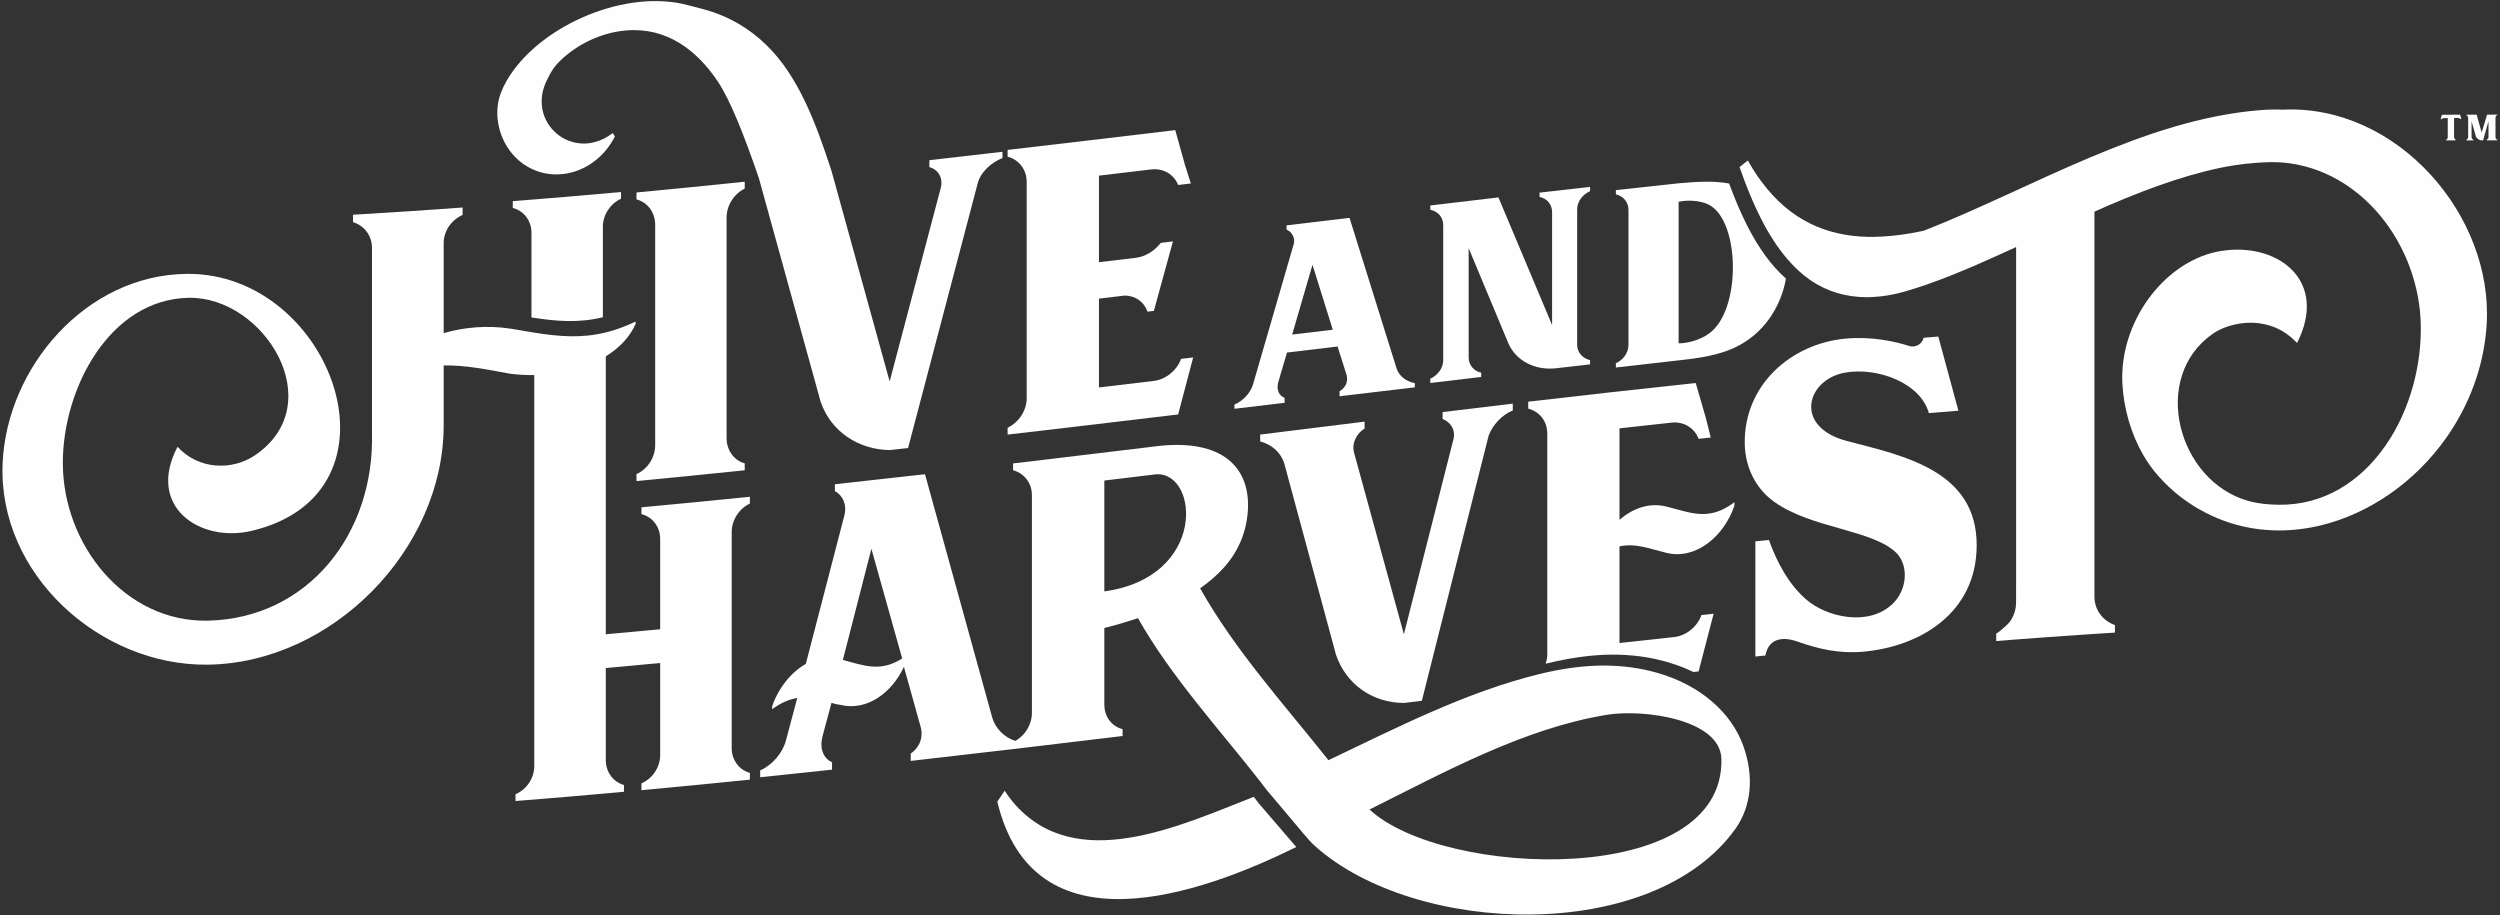 <svg xmlns="http://www.w3.org/2000/svg" xmlns:xlink="http://www.w3.org/1999/xlink" width="762" height="279" version="1.1" viewBox="0 0 762 279"><rect x="0" y="0" width="762" height="279" fill="#333333" stroke="none"/><title>HiveandHarvest</title><g id="🖥--Desktop" fill="none" fill-rule="evenodd" stroke="none" stroke-width="1"><g id="4.0-Hive-&amp;-Harvest" fill="#FEFEFE" transform="translate(-419, -182)"><g id="HiveandHarvest" transform="translate(419, 182)"><g id="Group-99"><path id="Fill-67" d="M193.998,60.777 C197.453,61.684 199.698,64.809 199.698,68.504 L199.698,135.702 C199.698,139.394 197.453,142.956 193.998,144.512 L193.998,146.624 C205.054,145.579 216.107,144.476 226.992,143.344 L226.992,141.232 C223.71,140.344 221.463,137.23 221.463,133.538 L221.463,66.337 C221.463,62.642 223.71,59.072 226.992,57.498 L226.992,55.388 C216.107,56.52 205.054,57.625 193.998,58.668 L193.998,60.777 Z"/><path id="Fill-69" d="M187.425,41.583 C187.16,41.172 187.03,40.967 186.765,40.55 C186.662,40.631 186.562,40.709 186.459,40.782 C174.495,49.605 160.057,37.206 166.833,24.15 C167.126,23.582 167.275,23.297 167.57,22.732 C168.311,21.297 169.27,19.968 170.431,18.819 C175.781,13.518 183.183,9.931 190.834,9.28 C203.22,8.225 212.398,15.321 218.725,24.752 C222.572,30.489 226.811,41.169 231.295,54.281 C231.311,54.338 231.33,54.394 231.346,54.451 C237.6,77.1 243.857,99.748 250.116,122.397 C253.276,131.651 261.695,137.022 271.168,137.186 C273.413,136.938 274.536,136.814 276.781,136.561 C283.86,109.661 290.935,82.764 298.006,55.861 C298.881,52.446 302.213,49.449 305.549,48.187 L305.549,46.268 C298.182,47.129 290.813,47.974 283.27,48.827 L283.27,50.921 C285.902,51.669 287.48,54.104 286.779,57.147 C281.578,76.852 276.372,96.56 271.168,116.265 C265.261,94.886 259.354,73.505 253.449,52.126 C253.433,52.07 253.416,52.013 253.4,51.957 L253.395,51.957 C248.513,36.942 243.215,23.141 233.685,13.814 C228.558,8.793 222.35,5.002 214.618,2.86 C213.497,2.548 211.723,2.12 209.66,1.568 C191.067,-3.415 165.753,7.257 155.438,22.968 C154.074,25.046 152.698,27.696 152.086,30.153 C150.47,36.646 152.796,44.089 157.772,48.585 C166.988,56.905 181.385,53.482 187.425,41.583"/><path id="Fill-71" d="M363.681,108.945 C362.202,109.122 361.462,109.213 359.98,109.39 C358.747,112.833 355.398,115.665 351.7,116.105 C345.005,116.904 341.656,117.304 334.961,118.095 L334.961,91.019 C338.062,90.655 339.611,90.47 342.712,90.102 C346.061,90.051 348.703,91.996 349.759,94.991 C350.535,94.9 350.922,94.852 351.7,94.761 C354.026,86.291 355.188,82.057 357.514,73.582 C356.032,73.762 355.292,73.851 353.813,74.025 C351.877,76.516 349.057,78.241 346.238,78.576 C341.727,79.112 339.47,79.38 334.961,79.914 L334.961,53.536 C341.302,52.785 344.474,52.407 350.815,51.651 C354.695,51.187 357.865,53.238 359.098,56.387 C360.65,56.202 361.426,56.108 362.975,55.923 C362.27,53.716 361.919,52.613 361.214,50.409 C360.016,46.107 359.417,43.959 358.219,39.658 C341.128,41.704 324.034,43.734 307.12,45.692 L307.12,47.773 C310.469,48.601 312.936,51.61 312.936,55.432 L312.936,121.377 C312.936,125.196 310.469,128.779 307.12,130.383 L307.12,132.467 C324.388,130.466 341.656,128.417 359.098,126.325 C360.933,119.377 361.848,115.898 363.681,108.945"/><path id="Fill-73" d="M744.882,36.006 C745.358,36.001 745.598,35.998 746.074,35.993 L746.074,41.829 C746.074,42.185 745.872,42.443 745.575,42.652 L745.575,42.804 C746.567,42.793 747.507,42.786 748.497,42.778 L748.497,42.626 C748.298,42.42 748.001,42.172 748.001,41.811 L748.001,35.977 C748.517,35.972 748.776,35.97 749.29,35.967 C749.537,35.965 749.733,36.065 749.883,36.271 C750.003,36.269 750.06,36.269 750.18,36.269 C750.16,36.145 750.15,36.083 750.13,35.959 C750.013,35.552 749.953,35.346 749.833,34.939 C748.001,34.951 746.121,34.967 744.292,34.985 C744.172,35.397 744.11,35.604 743.995,36.016 C743.952,36.137 743.933,36.199 743.895,36.323 C744.032,36.32 744.105,36.32 744.239,36.318 C744.389,36.111 744.588,36.008 744.882,36.006"/><path id="Fill-75" d="M761.178,35.093 L761.178,34.939 C760.134,34.939 759.041,34.939 758.053,34.941 C757.396,37.116 757.067,38.203 756.408,40.378 C755.795,38.205 755.486,37.122 754.876,34.951 C753.832,34.954 752.791,34.959 751.751,34.964 L751.751,35.119 C751.969,35.171 752.297,35.527 752.297,35.937 L752.297,41.828 C752.297,42.187 751.969,42.445 751.751,42.651 L751.751,42.804 C752.463,42.799 753.12,42.796 753.885,42.793 L753.885,42.641 C753.614,42.437 753.338,42.182 753.338,41.823 L753.338,37.008 C753.843,38.768 754.097,39.648 754.6,41.408 C754.818,42.177 755.53,42.685 756.297,42.783 L756.847,42.783 C756.847,42.783 758.329,37.504 758.489,36.993 L758.489,41.81 C758.489,42.166 758.218,42.422 757.942,42.628 L757.942,42.78 C758.983,42.78 760.134,42.778 761.178,42.778 L761.178,42.626 C760.846,42.419 760.628,42.164 760.628,41.808 L760.628,35.914 C760.628,35.504 760.846,35.148 761.178,35.093"/><path id="Fill-77" d="M195.512,156.702 C198.974,157.581 201.221,160.649 201.221,164.271 L201.221,191.802 C194.592,192.426 191.276,192.727 184.647,193.319 L184.647,108.614 C188.934,105.966 192.148,102.524 193.807,98.528 C193.737,98.337 193.699,98.241 193.629,98.05 C192.625,98.534 191.646,98.959 190.677,99.357 C188.603,100.204 186.601,100.846 184.647,101.325 C177.133,103.172 170.329,102.572 162.842,101.389 C160.508,101.018 158.072,100.545 155.598,100.171 C148.383,99.074 141.249,99.765 135.23,101.537 L135.23,97.38 L135.23,74.119 C135.23,70.287 137.677,66.98 140.999,65.517 L140.999,63.253 C129.812,64.068 118.799,64.797 107.61,65.45 L107.61,67.717 C110.932,68.741 113.379,71.726 113.379,75.56 L113.379,131.835 C114.231,162.798 93.769,188.503 63.382,189.175 C38.055,189.735 19.163,166.014 19.153,141.117 C19.142,118.305 33.455,91.279 57.438,90.771 C80.506,90.287 100.811,123.118 77.716,138.767 C70.663,143.548 60.411,143.123 54.116,136.178 C44.501,154.427 60.937,165.516 76.669,161.811 C125.641,150.278 101.273,82.992 56.912,83.473 C26.103,83.81 2.053,112.043 0.798,141.225 C-0.662,175.107 30.598,203.058 63.382,202.59 C101.313,202.047 135.106,167.49 135.23,129.87 L135.23,112.97 L135.23,111.392 C141.797,111.26 148.21,112.586 155.598,113.928 C158.064,114.231 160.481,114.35 162.842,114.325 L162.842,233.52 C162.842,237.145 160.597,240.6 157.133,242.082 L157.133,244.152 C168.205,243.275 179.281,242.332 190.184,241.342 L190.184,239.269 C186.892,238.36 184.647,235.29 184.647,231.665 L184.647,203.609 C191.276,203.02 194.592,202.714 201.221,202.093 L201.221,230.146 C201.221,233.77 198.974,237.255 195.512,238.78 L195.512,240.853 C206.585,239.831 217.66,238.75 228.563,237.64 L228.563,235.566 C225.272,234.695 223.024,231.649 223.024,228.024 L223.024,162.15 C223.024,158.528 225.272,155.021 228.563,153.489 L228.563,151.416 C217.66,152.526 206.585,153.61 195.512,154.629 L195.512,156.702 Z"/><path id="Fill-79" d="M183.758,96.694 L183.758,69.101 C183.758,65.511 186.002,62.068 189.285,60.585 L189.285,58.534 C178.404,59.511 167.347,60.451 156.291,61.32 L156.291,63.37 C159.749,64.286 161.99,67.351 161.99,70.938 L161.99,96.755 C169.464,97.93 176.257,98.524 183.758,96.694"/><path id="Fill-81" d="M400.044,80.707 C402.519,88.624 403.757,92.581 406.235,100.5 C401.281,101.086 398.806,101.384 393.855,101.972 C396.33,93.467 397.568,89.212 400.044,80.707 L400.044,80.707 Z M391.548,121.26 C389.846,120.599 388.996,118.866 389.604,116.522 C390.674,112.896 391.206,111.082 392.275,107.455 C398.439,106.72 401.526,106.35 407.69,105.615 C408.759,108.989 409.291,110.677 410.361,114.049 C411.088,116.232 410.119,118.181 408.298,119.262 L408.298,120.778 C415.944,119.867 423.471,118.978 431.239,118.064 L431.239,116.77 C428.569,116.325 426.384,114.531 425.659,112.238 C419.926,93.899 417.062,84.733 411.333,66.399 C405.022,67.147 398.586,67.917 392.153,68.684 L392.153,69.981 C393.855,70.753 394.824,72.58 394.335,74.367 C389.336,91.601 386.836,100.218 381.836,117.452 C380.986,119.931 378.799,122.248 376.25,123.307 L376.25,124.601 C381.472,123.978 386.448,123.382 391.548,122.775 L391.548,121.26 Z"/><path id="Fill-83" d="M451.47,113.597 C449.201,113.106 447.647,111.234 447.647,108.961 L447.647,75.632 C452.522,87.307 454.956,93.144 459.828,104.827 C462.211,110.068 468.065,113.066 474.629,112.207 C474.629,112.207 483.342,111.215 484.658,111.068 L484.658,109.767 C482.389,109.268 480.718,107.401 480.718,105.125 L480.718,63.789 C480.718,61.407 482.389,59.271 484.658,58.257 L484.658,56.961 C479.525,57.537 474.389,58.124 469.258,58.716 L469.258,60.012 C471.527,60.511 473.078,62.28 473.078,64.662 L473.078,99.073 C466.538,83.506 463.266,75.726 456.723,60.173 C449.799,60.981 442.995,61.786 435.953,62.629 L435.953,63.925 C438.219,64.414 439.89,66.161 439.89,68.543 L439.89,109.879 C439.89,112.154 438.219,114.41 435.953,115.437 L435.953,116.736 C441.083,116.123 446.337,115.501 451.47,114.896 L451.47,113.597 Z"/><path id="Fill-85" d="M511.644,61.491 C514.652,60.846 518.402,61.166 520.789,62.363 C530.521,67.247 530.776,94.961 520.789,101.732 C518.384,103.5 514.652,104.646 511.644,104.643 L511.644,61.491 Z M528.61,106.008 C537.549,101.892 542.819,93.572 544.361,84.916 C540.062,81.125 536.163,75.868 532.593,68.878 C532.48,68.655 532.367,68.415 532.254,68.188 C530.435,64.554 528.702,60.468 527.031,55.928 C522.497,55.099 517.458,55.344 511.644,55.866 C503.989,56.68 500.163,57.098 492.514,57.941 L492.514,59.236 C494.798,59.745 496.361,61.627 496.361,64.008 L496.361,105.105 C496.361,107.485 494.798,109.711 492.514,110.722 L492.514,112.017 C500.163,111.129 503.989,110.692 511.644,109.837 C518.141,109.143 523.714,108.261 528.61,106.008 L528.61,106.008 Z"/><path id="Fill-87" d="M507.877,168.499 C516.918,170.747 525.483,163.446 528.65,154.122 L528.65,153.066 C520.905,158.985 515.368,156.261 507.877,154.387 C502.629,153.077 497.667,154.976 493.62,158.428 L493.62,130.559 C499.957,129.852 503.124,129.503 509.461,128.818 C513.334,128.401 516.504,130.532 517.735,133.754 C519.214,133.596 519.954,133.517 521.433,133.361 C520.869,131.091 520.586,129.959 520.025,127.689 C518.756,123.309 518.124,121.118 516.855,116.736 C499.954,118.534 482.877,120.455 465.804,122.433 L465.804,124.551 C469.146,125.397 471.613,128.289 471.613,132.169 L471.613,199.369 C471.613,200.368 471.42,201.353 471.096,202.302 C478.111,200.586 484.897,199.557 491.3,199.53 C500.891,199.489 509.287,201.492 516.136,204.826 C516.667,204.772 517.204,204.712 517.735,204.657 C519.565,197.62 520.483,194.1 522.313,187.066 C520.834,187.219 520.093,187.298 518.614,187.454 C517.384,190.938 514.039,193.762 510.341,194.16 C503.653,194.884 500.308,195.252 493.62,195.994 L493.62,166.54 C498.372,165.481 502.634,167.195 507.877,168.499"/><path id="Fill-89" d="M489.741,217.874 C500.935,216.037 524.384,219.224 524.68,231.319 C525.656,270.802 439.969,267.712 417.427,246.733 C440.609,235.179 464.483,222.026 489.741,217.874 M336.6,180.256 L336.6,146.473 C342.924,145.71 346.089,145.328 352.417,144.56 C365.453,143.846 367.89,175.962 336.6,180.256 M256.91,201.141 C260.387,187.599 262.124,180.824 265.601,167.274 C269.355,180.652 271.232,187.335 274.988,200.704 C268.381,204.931 263.342,202.878 256.91,201.141 M504.918,205.017 C499.975,203.627 494.487,202.835 488.526,202.862 C482.4,202.892 475.871,203.813 469.215,205.448 C446.832,210.935 425.709,221.797 404.912,231.707 C391.526,214.833 376.408,198.207 365.803,179.324 C367.223,178.34 368.548,177.279 369.82,176.172 C372.259,174.046 374.384,171.673 376.078,168.99 C378.256,165.545 379.719,161.577 380.23,157.016 C381.679,144.03 374.319,133.885 353.807,135.859 C338.305,137.742 330.552,138.68 315.047,140.514 C312.544,140.813 311.29,140.959 308.787,141.255 L308.787,143.345 C312.089,144.175 314.523,147.195 314.523,150.85 L314.523,217.371 C314.523,218.583 314.256,219.741 313.821,220.827 C313.407,221.853 312.839,222.807 312.121,223.642 C311.374,224.515 310.476,225.245 309.491,225.829 C306.187,224.814 303.42,222.071 302.452,218.793 C295.613,194.043 288.775,169.292 281.94,144.541 C272.727,145.589 263.514,146.618 254.476,147.599 L254.476,149.689 C256.91,150.99 258.125,153.819 257.429,156.855 C252.702,175.059 250.338,184.162 245.611,202.358 C241.09,204.931 237.266,209.685 235.354,215.283 L235.354,216.153 C238.138,214.122 240.569,213.168 243.002,212.737 C241.612,217.969 240.915,220.587 239.525,225.816 C238.482,229.584 235.354,233.221 231.705,234.816 L231.705,236.906 C233.722,236.696 234.728,236.594 236.745,236.381 C242.48,235.783 248.044,235.19 253.608,234.587 L253.608,232.321 C250.999,231.211 249.784,228.208 250.65,224.633 C251.763,220.474 252.32,218.392 253.433,214.23 C254.302,214.486 255.17,214.739 256.041,214.817 C264.208,216.889 271.858,211.156 275.51,203.255 C277.527,210.483 278.535,214.095 280.552,221.32 C281.593,224.682 280.202,227.976 277.594,229.665 L277.594,231.928 C288.547,230.689 299.496,229.42 310.274,228.149 L310.274,228.146 C320.904,226.896 331.534,225.622 342.161,224.334 L342.161,222.247 C341.05,221.972 340.069,221.446 339.24,220.746 C337.605,219.372 336.6,217.274 336.6,214.734 L336.6,191.4 C337.692,191.152 338.81,190.856 339.934,190.541 C342.209,189.905 344.53,189.167 346.853,188.418 C357.039,206.434 371.883,222.5 384.363,238.514 C384.9,239.201 385.43,239.918 385.965,240.634 C390.531,246.054 392.814,248.764 397.38,254.184 C398.464,255.466 399.58,256.767 400.803,257.864 C431.518,285.381 503.746,287.754 528.896,252.708 C533.707,246.003 534.834,236.871 531.287,227.152 C527.686,217.285 518.379,208.796 504.918,205.017"/><path id="Fill-91" d="M383.722,244.921 C383.695,244.887 383.681,244.871 383.655,244.842 C383.628,244.808 383.614,244.79 383.59,244.758 C383.204,244.247 382.526,243.372 382.142,242.874 C359.824,251.569 327.755,266.885 308.775,244.508 C307.888,243.462 307.038,242.268 306.23,241.006 C305.329,242.337 304.879,243.001 303.978,244.328 C315.024,290.596 365.888,272.608 395.103,258.169 C394.444,257.4 394.114,257.015 393.451,256.246 C389.56,251.716 387.613,249.451 383.722,244.921"/><path id="Fill-93" d="M415.928,130.609 L415.928,128.515 C405.318,129.823 394.71,131.14 384.105,132.46 L384.105,134.551 C387.697,135.499 390.436,137.954 391.46,141.314 C396.708,160.725 401.956,180.136 407.202,199.546 C410.28,208.584 418.32,214.216 427.901,214.264 C430.095,213.995 431.188,213.862 433.379,213.595 C440.162,186.663 446.948,159.734 453.734,132.805 C454.932,129.524 457.841,126.385 461.091,125.125 L461.091,123.028 C453.908,123.884 446.892,124.729 439.707,125.603 L439.707,127.694 C442.105,128.625 443.812,131.035 442.959,134.103 C437.939,153.846 432.921,173.589 427.901,193.329 C422.827,174.825 417.751,156.318 412.675,137.811 C411.992,134.932 413.532,132.125 415.928,130.609"/><path id="Fill-95" d="M562.915,134.41 C546.543,130.105 550.61,115.667 562.378,113.575 C572.208,111.826 585.401,116.709 587.92,125.921 C589.716,125.771 595.294,125.313 596.915,125.182 C594.468,116.138 593.244,111.617 590.798,102.579 C589.179,102.716 587.92,102.82 586.301,102.959 C585.941,104.834 583.962,105.927 582.165,105.528 C577.665,104.066 570.471,102.477 562.555,103.208 C545.826,104.749 531.531,117.392 531.796,135.192 C531.899,142.111 534.887,148.741 540.791,152.965 C552.295,161.199 571.011,161.387 578.205,168.71 C581.806,172.643 581.263,179.763 576.945,183.973 C569.656,191.088 556.798,188.168 550.504,182.704 C545.136,178.04 541.511,171.188 539.172,164.582 C537.517,164.746 536.691,164.826 535.034,164.992 L535.034,200.107 C536.258,199.984 536.869,199.925 538.095,199.804 C539.172,193.968 544.229,194.251 547.805,195.527 C554.391,197.878 560.756,199.287 567.955,198.636 C585.401,197.056 602.4,186.759 602.493,166.321 C602.594,143.316 580.08,138.926 562.915,134.41"/><path id="Fill-97" d="M695.794,33.426 C693.576,33.344 691.268,33.382 688.963,33.566 C653.329,36.386 619.345,57.383 586.437,70.304 C586.05,70.388 585.661,70.472 585.275,70.55 C581.392,71.353 577.601,71.883 573.913,72.091 C572.413,72.178 570.927,72.227 569.465,72.197 C556.877,71.945 545.698,67.266 536.86,55.306 C535.428,53.373 534.055,51.265 532.753,48.932 C532.747,48.935 532.745,48.937 532.742,48.94 C532.739,48.937 532.737,48.935 532.737,48.932 C532.372,49.227 531.983,49.513 531.596,49.805 C531.156,50.14 530.723,50.489 530.321,50.859 C530.288,50.889 530.251,50.913 530.221,50.943 C530.532,51.841 530.845,52.684 531.159,53.544 C531.375,54.13 531.588,54.731 531.804,55.301 C533.261,59.134 534.768,62.622 536.333,65.782 C536.446,66.012 536.56,66.258 536.673,66.485 C539.2,71.472 541.888,75.581 544.763,78.936 C547.006,81.553 549.357,83.718 551.845,85.419 C556.96,88.914 562.64,90.55 569.03,90.596 C569.536,90.598 570.046,90.563 570.552,90.542 C573.848,90.412 577.158,89.831 580.401,88.909 C589.69,86.268 599.812,81.999 610.328,77.214 C611.717,76.584 613.111,75.946 614.514,75.298 L614.514,75.576 L614.514,75.592 L614.514,176.589 C614.508,178.838 614.506,181.12 614.5,183.358 C614.498,183.993 614.465,184.575 614.395,185.096 C614.19,186.618 613.582,188.07 612.744,189.327 C611.833,190.5 610.59,191.49 609.115,192.717 C608.894,192.847 608.683,192.987 608.45,193.101 L608.45,195.377 C608.461,195.377 608.467,195.377 608.477,195.374 C608.477,195.38 608.477,195.383 608.475,195.388 C610.79,195.201 611.004,195.185 612.401,195.072 C613.244,195.007 613.665,194.977 614.514,194.91 C622.388,194.315 626.327,194.028 634.201,193.496 C635.876,193.382 636.714,193.325 638.386,193.215 C639.216,193.16 639.627,193.133 640.456,193.079 C642.129,192.971 642.964,192.917 644.639,192.812 L644.639,192.701 L644.639,190.535 C641.037,189.249 638.386,186.01 638.386,181.842 L638.386,64.506 C651.299,58.731 664.35,53.76 676.585,51.192 C677.185,51.065 677.793,50.94 678.398,50.827 C678.812,50.751 679.222,50.684 679.636,50.611 C680.26,50.505 680.884,50.397 681.506,50.308 C683.619,50.002 685.721,49.767 687.793,49.621 C690.511,49.432 693.262,49.318 695.794,49.537 C720.01,51.643 737.373,74.876 737.857,99.022 C737.981,105.232 737.159,111.495 735.536,117.443 C731.869,130.894 724.003,142.735 713.057,149.047 C707.537,152.229 701.225,153.976 694.281,153.846 C691.414,153.792 688.325,153.524 685.375,152.708 C663.734,146.731 655.261,114.958 674.575,101.65 C676.974,99.998 680.076,98.998 683.04,98.573 C687.939,97.87 693.008,98.89 697.196,101.928 C698.015,102.526 698.807,103.182 699.552,103.931 C699.752,104.134 699.958,104.323 700.152,104.54 C709.628,85.768 694.81,74.408 678.46,76.298 C677.485,76.411 676.496,76.56 675.52,76.771 C659.095,80.334 645.885,98.617 646.911,117.037 C647.336,124.65 649.532,132.138 653.139,138.48 C654.507,140.881 656.187,143.23 658.082,145.33 C660.17,147.644 662.521,149.883 665.101,151.802 C674.269,158.617 684.426,161.664 694.554,161.677 C698.799,161.683 703.043,161.177 707.207,160.18 C722.16,156.6 736.087,146.928 745.576,133.5 C752.529,123.666 757.16,111.776 757.938,98.846 C759.948,65.474 730.483,31.749 695.794,33.426"/></g></g></g></g></svg>